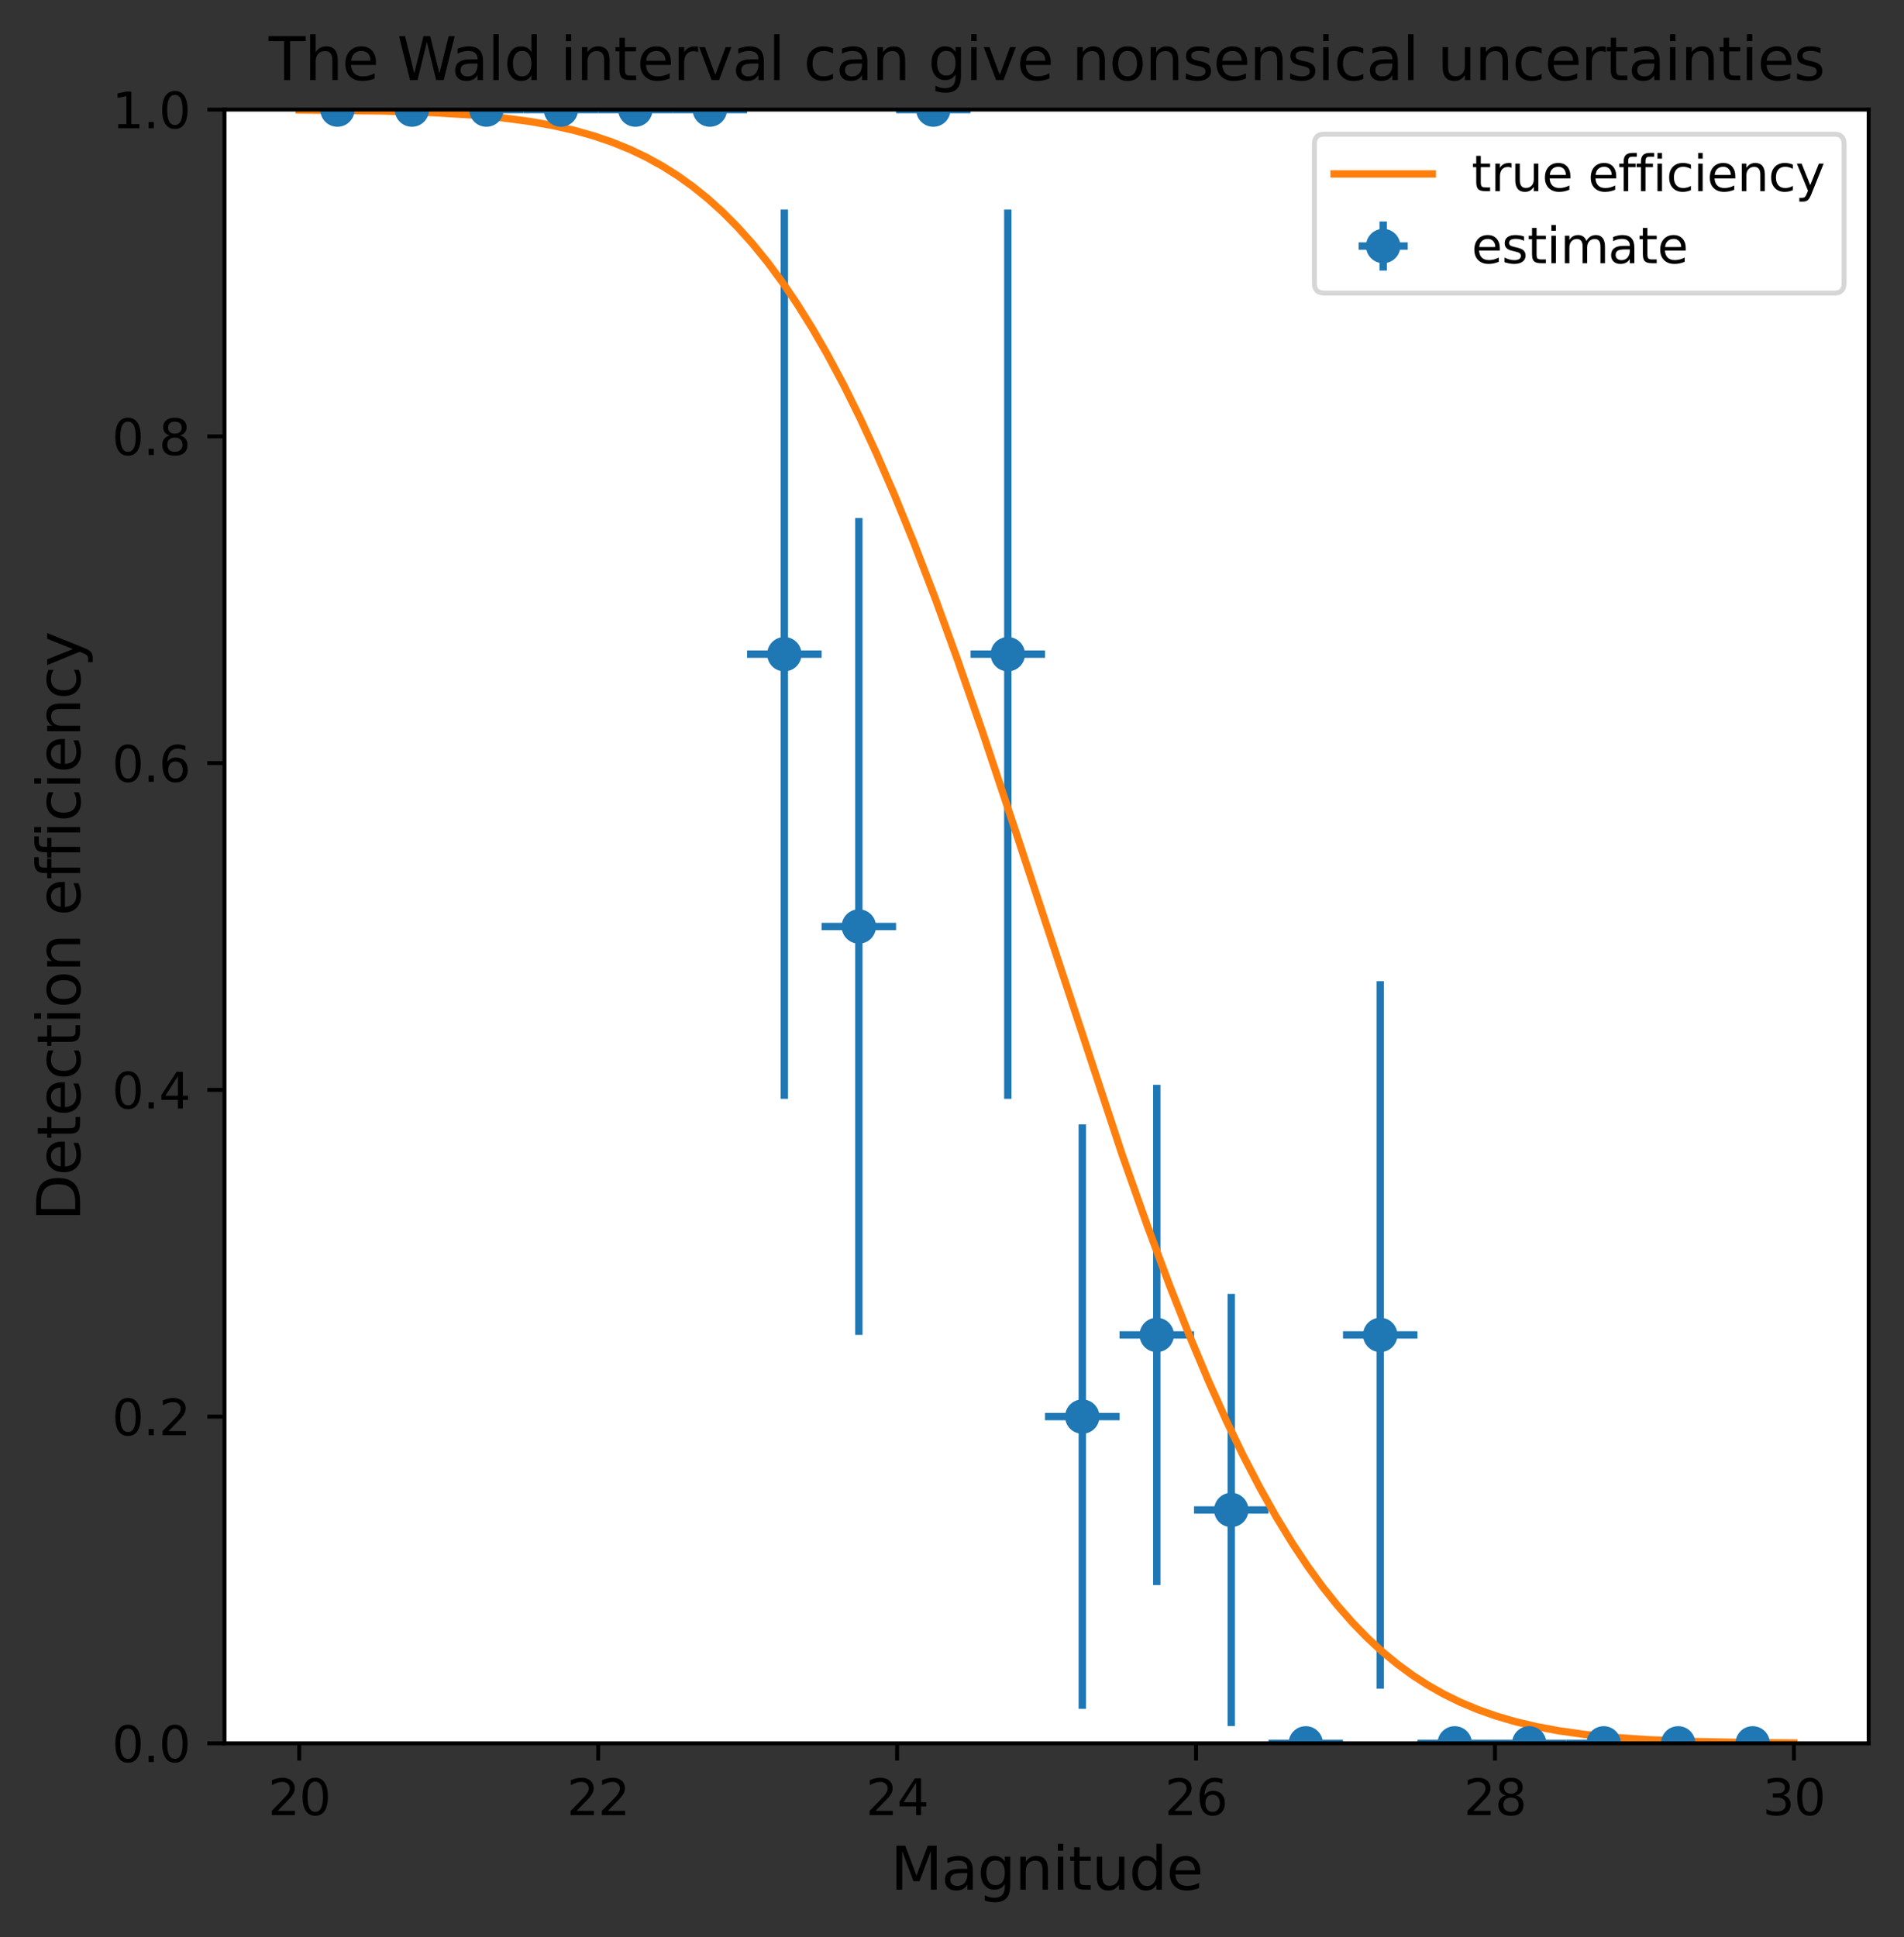 <?xml version="1.0" encoding="utf-8" standalone="no"?>
<!DOCTYPE svg PUBLIC "-//W3C//DTD SVG 1.1//EN"
  "http://www.w3.org/Graphics/SVG/1.1/DTD/svg11.dtd">
<svg xmlns:xlink="http://www.w3.org/1999/xlink" width="387.717pt" height="394.45pt" viewBox="0 0 387.717 394.45" xmlns="http://www.w3.org/2000/svg" version="1.1">
 <rect x="0" y="0" width="387.717" height="394.45" fill="#333333" stroke="none"/>
 <defs>
  <style type="text/css">*{stroke-linejoin: round; stroke-linecap: butt}</style>
 </defs>
 <g id="figure_1">
  <g id="patch_1">
   <path d="M 0 394.45 
L 387.717 394.45 
L 387.717 0 
L 0 0 
L 0 394.45 
z
" style="fill: none"/>
  </g>
  <g id="axes_1">
   <g id="patch_2">
    <path d="M 45.717 354.958 
L 380.517 354.958 
L 380.517 22.318 
L 45.717 22.318 
z
" style="fill: #ffffff"/>
   </g>
   <g id="matplotlib.axis_1">
    <g id="xtick_1">
     <g id="line2d_1">
      <defs>
       <path id="m34588bddc3" d="M 0 0 
L 0 3.5 
" style="stroke: #000000; stroke-width: 0.8"/>
      </defs>
      <g>
       <use xlink:href="#m34588bddc3" x="60.935" y="354.958" style="stroke: #000000; stroke-width: 0.8"/>
      </g>
     </g>
     <g id="text_1">
      <!-- 20 -->
      <g transform="translate(54.573 369.557) scale(0.1 -0.1)">
       <defs>
        <path id="DejaVuSans-32" d="M 1228 531 
L 3431 531 
L 3431 0 
L 469 0 
L 469 531 
Q 828 903 1448 1529 
Q 2069 2156 2228 2338 
Q 2531 2678 2651 2914 
Q 2772 3150 2772 3378 
Q 2772 3750 2511 3984 
Q 2250 4219 1831 4219 
Q 1534 4219 1204 4116 
Q 875 4013 500 3803 
L 500 4441 
Q 881 4594 1212 4672 
Q 1544 4750 1819 4750 
Q 2544 4750 2975 4387 
Q 3406 4025 3406 3419 
Q 3406 3131 3298 2873 
Q 3191 2616 2906 2266 
Q 2828 2175 2409 1742 
Q 1991 1309 1228 531 
z
" transform="scale(0.016)"/>
        <path id="DejaVuSans-30" d="M 2034 4250 
Q 1547 4250 1301 3770 
Q 1056 3291 1056 2328 
Q 1056 1369 1301 889 
Q 1547 409 2034 409 
Q 2525 409 2770 889 
Q 3016 1369 3016 2328 
Q 3016 3291 2770 3770 
Q 2525 4250 2034 4250 
z
M 2034 4750 
Q 2819 4750 3233 4129 
Q 3647 3509 3647 2328 
Q 3647 1150 3233 529 
Q 2819 -91 2034 -91 
Q 1250 -91 836 529 
Q 422 1150 422 2328 
Q 422 3509 836 4129 
Q 1250 4750 2034 4750 
z
" transform="scale(0.016)"/>
       </defs>
       <use xlink:href="#DejaVuSans-32"/>
       <use xlink:href="#DejaVuSans-30" x="63.623"/>
      </g>
     </g>
    </g>
    <g id="xtick_2">
     <g id="line2d_2">
      <g>
       <use xlink:href="#m34588bddc3" x="121.808" y="354.958" style="stroke: #000000; stroke-width: 0.8"/>
      </g>
     </g>
     <g id="text_2">
      <!-- 22 -->
      <g transform="translate(115.445 369.557) scale(0.1 -0.1)">
       <use xlink:href="#DejaVuSans-32"/>
       <use xlink:href="#DejaVuSans-32" x="63.623"/>
      </g>
     </g>
    </g>
    <g id="xtick_3">
     <g id="line2d_3">
      <g>
       <use xlink:href="#m34588bddc3" x="182.681" y="354.958" style="stroke: #000000; stroke-width: 0.8"/>
      </g>
     </g>
     <g id="text_3">
      <!-- 24 -->
      <g transform="translate(176.318 369.557) scale(0.1 -0.1)">
       <defs>
        <path id="DejaVuSans-34" d="M 2419 4116 
L 825 1625 
L 2419 1625 
L 2419 4116 
z
M 2253 4666 
L 3047 4666 
L 3047 1625 
L 3713 1625 
L 3713 1100 
L 3047 1100 
L 3047 0 
L 2419 0 
L 2419 1100 
L 313 1100 
L 313 1709 
L 2253 4666 
z
" transform="scale(0.016)"/>
       </defs>
       <use xlink:href="#DejaVuSans-32"/>
       <use xlink:href="#DejaVuSans-34" x="63.623"/>
      </g>
     </g>
    </g>
    <g id="xtick_4">
     <g id="line2d_4">
      <g>
       <use xlink:href="#m34588bddc3" x="243.553" y="354.958" style="stroke: #000000; stroke-width: 0.8"/>
      </g>
     </g>
     <g id="text_4">
      <!-- 26 -->
      <g transform="translate(237.191 369.557) scale(0.1 -0.1)">
       <defs>
        <path id="DejaVuSans-36" d="M 2113 2584 
Q 1688 2584 1439 2293 
Q 1191 2003 1191 1497 
Q 1191 994 1439 701 
Q 1688 409 2113 409 
Q 2538 409 2786 701 
Q 3034 994 3034 1497 
Q 3034 2003 2786 2293 
Q 2538 2584 2113 2584 
z
M 3366 4563 
L 3366 3988 
Q 3128 4100 2886 4159 
Q 2644 4219 2406 4219 
Q 1781 4219 1451 3797 
Q 1122 3375 1075 2522 
Q 1259 2794 1537 2939 
Q 1816 3084 2150 3084 
Q 2853 3084 3261 2657 
Q 3669 2231 3669 1497 
Q 3669 778 3244 343 
Q 2819 -91 2113 -91 
Q 1303 -91 875 529 
Q 447 1150 447 2328 
Q 447 3434 972 4092 
Q 1497 4750 2381 4750 
Q 2619 4750 2861 4703 
Q 3103 4656 3366 4563 
z
" transform="scale(0.016)"/>
       </defs>
       <use xlink:href="#DejaVuSans-32"/>
       <use xlink:href="#DejaVuSans-36" x="63.623"/>
      </g>
     </g>
    </g>
    <g id="xtick_5">
     <g id="line2d_5">
      <g>
       <use xlink:href="#m34588bddc3" x="304.426" y="354.958" style="stroke: #000000; stroke-width: 0.8"/>
      </g>
     </g>
     <g id="text_5">
      <!-- 28 -->
      <g transform="translate(298.063 369.557) scale(0.1 -0.1)">
       <defs>
        <path id="DejaVuSans-38" d="M 2034 2216 
Q 1584 2216 1326 1975 
Q 1069 1734 1069 1313 
Q 1069 891 1326 650 
Q 1584 409 2034 409 
Q 2484 409 2743 651 
Q 3003 894 3003 1313 
Q 3003 1734 2745 1975 
Q 2488 2216 2034 2216 
z
M 1403 2484 
Q 997 2584 770 2862 
Q 544 3141 544 3541 
Q 544 4100 942 4425 
Q 1341 4750 2034 4750 
Q 2731 4750 3128 4425 
Q 3525 4100 3525 3541 
Q 3525 3141 3298 2862 
Q 3072 2584 2669 2484 
Q 3125 2378 3379 2068 
Q 3634 1759 3634 1313 
Q 3634 634 3220 271 
Q 2806 -91 2034 -91 
Q 1263 -91 848 271 
Q 434 634 434 1313 
Q 434 1759 690 2068 
Q 947 2378 1403 2484 
z
M 1172 3481 
Q 1172 3119 1398 2916 
Q 1625 2713 2034 2713 
Q 2441 2713 2670 2916 
Q 2900 3119 2900 3481 
Q 2900 3844 2670 4047 
Q 2441 4250 2034 4250 
Q 1625 4250 1398 4047 
Q 1172 3844 1172 3481 
z
" transform="scale(0.016)"/>
       </defs>
       <use xlink:href="#DejaVuSans-32"/>
       <use xlink:href="#DejaVuSans-38" x="63.623"/>
      </g>
     </g>
    </g>
    <g id="xtick_6">
     <g id="line2d_6">
      <g>
       <use xlink:href="#m34588bddc3" x="365.299" y="354.958" style="stroke: #000000; stroke-width: 0.8"/>
      </g>
     </g>
     <g id="text_6">
      <!-- 30 -->
      <g transform="translate(358.936 369.557) scale(0.1 -0.1)">
       <defs>
        <path id="DejaVuSans-33" d="M 2597 2516 
Q 3050 2419 3304 2112 
Q 3559 1806 3559 1356 
Q 3559 666 3084 287 
Q 2609 -91 1734 -91 
Q 1441 -91 1130 -33 
Q 819 25 488 141 
L 488 750 
Q 750 597 1062 519 
Q 1375 441 1716 441 
Q 2309 441 2620 675 
Q 2931 909 2931 1356 
Q 2931 1769 2642 2001 
Q 2353 2234 1838 2234 
L 1294 2234 
L 1294 2753 
L 1863 2753 
Q 2328 2753 2575 2939 
Q 2822 3125 2822 3475 
Q 2822 3834 2567 4026 
Q 2313 4219 1838 4219 
Q 1578 4219 1281 4162 
Q 984 4106 628 3988 
L 628 4550 
Q 988 4650 1302 4700 
Q 1616 4750 1894 4750 
Q 2613 4750 3031 4423 
Q 3450 4097 3450 3541 
Q 3450 3153 3228 2886 
Q 3006 2619 2597 2516 
z
" transform="scale(0.016)"/>
       </defs>
       <use xlink:href="#DejaVuSans-33"/>
       <use xlink:href="#DejaVuSans-30" x="63.623"/>
      </g>
     </g>
    </g>
    <g id="text_7">
     <!-- Magnitude -->
     <g transform="translate(181.329 384.754) scale(0.12 -0.12)">
      <defs>
       <path id="DejaVuSans-4d" d="M 628 4666 
L 1569 4666 
L 2759 1491 
L 3956 4666 
L 4897 4666 
L 4897 0 
L 4281 0 
L 4281 4097 
L 3078 897 
L 2444 897 
L 1241 4097 
L 1241 0 
L 628 0 
L 628 4666 
z
" transform="scale(0.016)"/>
       <path id="DejaVuSans-61" d="M 2194 1759 
Q 1497 1759 1228 1600 
Q 959 1441 959 1056 
Q 959 750 1161 570 
Q 1363 391 1709 391 
Q 2188 391 2477 730 
Q 2766 1069 2766 1631 
L 2766 1759 
L 2194 1759 
z
M 3341 1997 
L 3341 0 
L 2766 0 
L 2766 531 
Q 2569 213 2275 61 
Q 1981 -91 1556 -91 
Q 1019 -91 701 211 
Q 384 513 384 1019 
Q 384 1609 779 1909 
Q 1175 2209 1959 2209 
L 2766 2209 
L 2766 2266 
Q 2766 2663 2505 2880 
Q 2244 3097 1772 3097 
Q 1472 3097 1187 3025 
Q 903 2953 641 2809 
L 641 3341 
Q 956 3463 1253 3523 
Q 1550 3584 1831 3584 
Q 2591 3584 2966 3190 
Q 3341 2797 3341 1997 
z
" transform="scale(0.016)"/>
       <path id="DejaVuSans-67" d="M 2906 1791 
Q 2906 2416 2648 2759 
Q 2391 3103 1925 3103 
Q 1463 3103 1205 2759 
Q 947 2416 947 1791 
Q 947 1169 1205 825 
Q 1463 481 1925 481 
Q 2391 481 2648 825 
Q 2906 1169 2906 1791 
z
M 3481 434 
Q 3481 -459 3084 -895 
Q 2688 -1331 1869 -1331 
Q 1566 -1331 1297 -1286 
Q 1028 -1241 775 -1147 
L 775 -588 
Q 1028 -725 1275 -790 
Q 1522 -856 1778 -856 
Q 2344 -856 2625 -561 
Q 2906 -266 2906 331 
L 2906 616 
Q 2728 306 2450 153 
Q 2172 0 1784 0 
Q 1141 0 747 490 
Q 353 981 353 1791 
Q 353 2603 747 3093 
Q 1141 3584 1784 3584 
Q 2172 3584 2450 3431 
Q 2728 3278 2906 2969 
L 2906 3500 
L 3481 3500 
L 3481 434 
z
" transform="scale(0.016)"/>
       <path id="DejaVuSans-6e" d="M 3513 2113 
L 3513 0 
L 2938 0 
L 2938 2094 
Q 2938 2591 2744 2837 
Q 2550 3084 2163 3084 
Q 1697 3084 1428 2787 
Q 1159 2491 1159 1978 
L 1159 0 
L 581 0 
L 581 3500 
L 1159 3500 
L 1159 2956 
Q 1366 3272 1645 3428 
Q 1925 3584 2291 3584 
Q 2894 3584 3203 3211 
Q 3513 2838 3513 2113 
z
" transform="scale(0.016)"/>
       <path id="DejaVuSans-69" d="M 603 3500 
L 1178 3500 
L 1178 0 
L 603 0 
L 603 3500 
z
M 603 4863 
L 1178 4863 
L 1178 4134 
L 603 4134 
L 603 4863 
z
" transform="scale(0.016)"/>
       <path id="DejaVuSans-74" d="M 1172 4494 
L 1172 3500 
L 2356 3500 
L 2356 3053 
L 1172 3053 
L 1172 1153 
Q 1172 725 1289 603 
Q 1406 481 1766 481 
L 2356 481 
L 2356 0 
L 1766 0 
Q 1100 0 847 248 
Q 594 497 594 1153 
L 594 3053 
L 172 3053 
L 172 3500 
L 594 3500 
L 594 4494 
L 1172 4494 
z
" transform="scale(0.016)"/>
       <path id="DejaVuSans-75" d="M 544 1381 
L 544 3500 
L 1119 3500 
L 1119 1403 
Q 1119 906 1312 657 
Q 1506 409 1894 409 
Q 2359 409 2629 706 
Q 2900 1003 2900 1516 
L 2900 3500 
L 3475 3500 
L 3475 0 
L 2900 0 
L 2900 538 
Q 2691 219 2414 64 
Q 2138 -91 1772 -91 
Q 1169 -91 856 284 
Q 544 659 544 1381 
z
M 1991 3584 
L 1991 3584 
z
" transform="scale(0.016)"/>
       <path id="DejaVuSans-64" d="M 2906 2969 
L 2906 4863 
L 3481 4863 
L 3481 0 
L 2906 0 
L 2906 525 
Q 2725 213 2448 61 
Q 2172 -91 1784 -91 
Q 1150 -91 751 415 
Q 353 922 353 1747 
Q 353 2572 751 3078 
Q 1150 3584 1784 3584 
Q 2172 3584 2448 3432 
Q 2725 3281 2906 2969 
z
M 947 1747 
Q 947 1113 1208 752 
Q 1469 391 1925 391 
Q 2381 391 2643 752 
Q 2906 1113 2906 1747 
Q 2906 2381 2643 2742 
Q 2381 3103 1925 3103 
Q 1469 3103 1208 2742 
Q 947 2381 947 1747 
z
" transform="scale(0.016)"/>
       <path id="DejaVuSans-65" d="M 3597 1894 
L 3597 1613 
L 953 1613 
Q 991 1019 1311 708 
Q 1631 397 2203 397 
Q 2534 397 2845 478 
Q 3156 559 3463 722 
L 3463 178 
Q 3153 47 2828 -22 
Q 2503 -91 2169 -91 
Q 1331 -91 842 396 
Q 353 884 353 1716 
Q 353 2575 817 3079 
Q 1281 3584 2069 3584 
Q 2775 3584 3186 3129 
Q 3597 2675 3597 1894 
z
M 3022 2063 
Q 3016 2534 2758 2815 
Q 2500 3097 2075 3097 
Q 1594 3097 1305 2825 
Q 1016 2553 972 2059 
L 3022 2063 
z
" transform="scale(0.016)"/>
      </defs>
      <use xlink:href="#DejaVuSans-4d"/>
      <use xlink:href="#DejaVuSans-61" x="86.279"/>
      <use xlink:href="#DejaVuSans-67" x="147.559"/>
      <use xlink:href="#DejaVuSans-6e" x="211.035"/>
      <use xlink:href="#DejaVuSans-69" x="274.414"/>
      <use xlink:href="#DejaVuSans-74" x="302.197"/>
      <use xlink:href="#DejaVuSans-75" x="341.406"/>
      <use xlink:href="#DejaVuSans-64" x="404.785"/>
      <use xlink:href="#DejaVuSans-65" x="468.262"/>
     </g>
    </g>
   </g>
   <g id="matplotlib.axis_2">
    <g id="ytick_1">
     <g id="line2d_7">
      <defs>
       <path id="m704349eab8" d="M 0 0 
L -3.5 0 
" style="stroke: #000000; stroke-width: 0.8"/>
      </defs>
      <g>
       <use xlink:href="#m704349eab8" x="45.717" y="354.958" style="stroke: #000000; stroke-width: 0.8"/>
      </g>
     </g>
     <g id="text_8">
      <!-- 0.0 -->
      <g transform="translate(22.814 358.757) scale(0.1 -0.1)">
       <defs>
        <path id="DejaVuSans-2e" d="M 684 794 
L 1344 794 
L 1344 0 
L 684 0 
L 684 794 
z
" transform="scale(0.016)"/>
       </defs>
       <use xlink:href="#DejaVuSans-30"/>
       <use xlink:href="#DejaVuSans-2e" x="63.623"/>
       <use xlink:href="#DejaVuSans-30" x="95.41"/>
      </g>
     </g>
    </g>
    <g id="ytick_2">
     <g id="line2d_8">
      <g>
       <use xlink:href="#m704349eab8" x="45.717" y="288.43" style="stroke: #000000; stroke-width: 0.8"/>
      </g>
     </g>
     <g id="text_9">
      <!-- 0.2 -->
      <g transform="translate(22.814 292.229) scale(0.1 -0.1)">
       <use xlink:href="#DejaVuSans-30"/>
       <use xlink:href="#DejaVuSans-2e" x="63.623"/>
       <use xlink:href="#DejaVuSans-32" x="95.41"/>
      </g>
     </g>
    </g>
    <g id="ytick_3">
     <g id="line2d_9">
      <g>
       <use xlink:href="#m704349eab8" x="45.717" y="221.902" style="stroke: #000000; stroke-width: 0.8"/>
      </g>
     </g>
     <g id="text_10">
      <!-- 0.4 -->
      <g transform="translate(22.814 225.701) scale(0.1 -0.1)">
       <use xlink:href="#DejaVuSans-30"/>
       <use xlink:href="#DejaVuSans-2e" x="63.623"/>
       <use xlink:href="#DejaVuSans-34" x="95.41"/>
      </g>
     </g>
    </g>
    <g id="ytick_4">
     <g id="line2d_10">
      <g>
       <use xlink:href="#m704349eab8" x="45.717" y="155.374" style="stroke: #000000; stroke-width: 0.8"/>
      </g>
     </g>
     <g id="text_11">
      <!-- 0.6 -->
      <g transform="translate(22.814 159.173) scale(0.1 -0.1)">
       <use xlink:href="#DejaVuSans-30"/>
       <use xlink:href="#DejaVuSans-2e" x="63.623"/>
       <use xlink:href="#DejaVuSans-36" x="95.41"/>
      </g>
     </g>
    </g>
    <g id="ytick_5">
     <g id="line2d_11">
      <g>
       <use xlink:href="#m704349eab8" x="45.717" y="88.846" style="stroke: #000000; stroke-width: 0.8"/>
      </g>
     </g>
     <g id="text_12">
      <!-- 0.8 -->
      <g transform="translate(22.814 92.645) scale(0.1 -0.1)">
       <use xlink:href="#DejaVuSans-30"/>
       <use xlink:href="#DejaVuSans-2e" x="63.623"/>
       <use xlink:href="#DejaVuSans-38" x="95.41"/>
      </g>
     </g>
    </g>
    <g id="ytick_6">
     <g id="line2d_12">
      <g>
       <use xlink:href="#m704349eab8" x="45.717" y="22.318" style="stroke: #000000; stroke-width: 0.8"/>
      </g>
     </g>
     <g id="text_13">
      <!-- 1.0 -->
      <g transform="translate(22.814 26.117) scale(0.1 -0.1)">
       <defs>
        <path id="DejaVuSans-31" d="M 794 531 
L 1825 531 
L 1825 4091 
L 703 3866 
L 703 4441 
L 1819 4666 
L 2450 4666 
L 2450 531 
L 3481 531 
L 3481 0 
L 794 0 
L 794 531 
z
" transform="scale(0.016)"/>
       </defs>
       <use xlink:href="#DejaVuSans-31"/>
       <use xlink:href="#DejaVuSans-2e" x="63.623"/>
       <use xlink:href="#DejaVuSans-30" x="95.41"/>
      </g>
     </g>
    </g>
    <g id="text_14">
     <!-- Detection efficiency -->
     <g transform="translate(16.318 248.587) rotate(-90) scale(0.12 -0.12)">
      <defs>
       <path id="DejaVuSans-44" d="M 1259 4147 
L 1259 519 
L 2022 519 
Q 2988 519 3436 956 
Q 3884 1394 3884 2338 
Q 3884 3275 3436 3711 
Q 2988 4147 2022 4147 
L 1259 4147 
z
M 628 4666 
L 1925 4666 
Q 3281 4666 3915 4102 
Q 4550 3538 4550 2338 
Q 4550 1131 3912 565 
Q 3275 0 1925 0 
L 628 0 
L 628 4666 
z
" transform="scale(0.016)"/>
       <path id="DejaVuSans-63" d="M 3122 3366 
L 3122 2828 
Q 2878 2963 2633 3030 
Q 2388 3097 2138 3097 
Q 1578 3097 1268 2742 
Q 959 2388 959 1747 
Q 959 1106 1268 751 
Q 1578 397 2138 397 
Q 2388 397 2633 464 
Q 2878 531 3122 666 
L 3122 134 
Q 2881 22 2623 -34 
Q 2366 -91 2075 -91 
Q 1284 -91 818 406 
Q 353 903 353 1747 
Q 353 2603 823 3093 
Q 1294 3584 2113 3584 
Q 2378 3584 2631 3529 
Q 2884 3475 3122 3366 
z
" transform="scale(0.016)"/>
       <path id="DejaVuSans-6f" d="M 1959 3097 
Q 1497 3097 1228 2736 
Q 959 2375 959 1747 
Q 959 1119 1226 758 
Q 1494 397 1959 397 
Q 2419 397 2687 759 
Q 2956 1122 2956 1747 
Q 2956 2369 2687 2733 
Q 2419 3097 1959 3097 
z
M 1959 3584 
Q 2709 3584 3137 3096 
Q 3566 2609 3566 1747 
Q 3566 888 3137 398 
Q 2709 -91 1959 -91 
Q 1206 -91 779 398 
Q 353 888 353 1747 
Q 353 2609 779 3096 
Q 1206 3584 1959 3584 
z
" transform="scale(0.016)"/>
       <path id="DejaVuSans-20" transform="scale(0.016)"/>
       <path id="DejaVuSans-66" d="M 2375 4863 
L 2375 4384 
L 1825 4384 
Q 1516 4384 1395 4259 
Q 1275 4134 1275 3809 
L 1275 3500 
L 2222 3500 
L 2222 3053 
L 1275 3053 
L 1275 0 
L 697 0 
L 697 3053 
L 147 3053 
L 147 3500 
L 697 3500 
L 697 3744 
Q 697 4328 969 4595 
Q 1241 4863 1831 4863 
L 2375 4863 
z
" transform="scale(0.016)"/>
       <path id="DejaVuSans-79" d="M 2059 -325 
Q 1816 -950 1584 -1140 
Q 1353 -1331 966 -1331 
L 506 -1331 
L 506 -850 
L 844 -850 
Q 1081 -850 1212 -737 
Q 1344 -625 1503 -206 
L 1606 56 
L 191 3500 
L 800 3500 
L 1894 763 
L 2988 3500 
L 3597 3500 
L 2059 -325 
z
" transform="scale(0.016)"/>
      </defs>
      <use xlink:href="#DejaVuSans-44"/>
      <use xlink:href="#DejaVuSans-65" x="77.002"/>
      <use xlink:href="#DejaVuSans-74" x="138.525"/>
      <use xlink:href="#DejaVuSans-65" x="177.734"/>
      <use xlink:href="#DejaVuSans-63" x="239.258"/>
      <use xlink:href="#DejaVuSans-74" x="294.238"/>
      <use xlink:href="#DejaVuSans-69" x="333.447"/>
      <use xlink:href="#DejaVuSans-6f" x="361.23"/>
      <use xlink:href="#DejaVuSans-6e" x="422.412"/>
      <use xlink:href="#DejaVuSans-20" x="485.791"/>
      <use xlink:href="#DejaVuSans-65" x="517.578"/>
      <use xlink:href="#DejaVuSans-66" x="579.102"/>
      <use xlink:href="#DejaVuSans-66" x="614.307"/>
      <use xlink:href="#DejaVuSans-69" x="649.512"/>
      <use xlink:href="#DejaVuSans-63" x="677.295"/>
      <use xlink:href="#DejaVuSans-69" x="732.275"/>
      <use xlink:href="#DejaVuSans-65" x="760.059"/>
      <use xlink:href="#DejaVuSans-6e" x="821.582"/>
      <use xlink:href="#DejaVuSans-63" x="884.961"/>
      <use xlink:href="#DejaVuSans-79" x="939.941"/>
     </g>
    </g>
   </g>
   <g id="LineCollection_1">
    <path d="M 61.127 22.318 
L 76.295 22.318 
" clip-path="url(#p35d23b0ac8)" style="fill: none; stroke: #1f77b4; stroke-width: 1.5"/>
    <path d="M 76.295 22.318 
L 91.463 22.318 
" clip-path="url(#p35d23b0ac8)" style="fill: none; stroke: #1f77b4; stroke-width: 1.5"/>
    <path d="M 91.463 22.318 
L 106.631 22.318 
" clip-path="url(#p35d23b0ac8)" style="fill: none; stroke: #1f77b4; stroke-width: 1.5"/>
    <path d="M 106.631 22.318 
L 121.798 22.318 
" clip-path="url(#p35d23b0ac8)" style="fill: none; stroke: #1f77b4; stroke-width: 1.5"/>
    <path d="M 121.798 22.318 
L 136.966 22.318 
" clip-path="url(#p35d23b0ac8)" style="fill: none; stroke: #1f77b4; stroke-width: 1.5"/>
    <path d="M 136.966 22.318 
L 152.134 22.318 
" clip-path="url(#p35d23b0ac8)" style="fill: none; stroke: #1f77b4; stroke-width: 1.5"/>
    <path d="M 152.134 133.198 
L 167.302 133.198 
" clip-path="url(#p35d23b0ac8)" style="fill: none; stroke: #1f77b4; stroke-width: 1.5"/>
    <path d="M 167.302 188.638 
L 182.47 188.638 
" clip-path="url(#p35d23b0ac8)" style="fill: none; stroke: #1f77b4; stroke-width: 1.5"/>
    <path d="M 182.47 22.318 
L 197.637 22.318 
" clip-path="url(#p35d23b0ac8)" style="fill: none; stroke: #1f77b4; stroke-width: 1.5"/>
    <path d="M 197.637 133.198 
L 212.805 133.198 
" clip-path="url(#p35d23b0ac8)" style="fill: none; stroke: #1f77b4; stroke-width: 1.5"/>
    <path d="M 212.805 288.43 
L 227.973 288.43 
" clip-path="url(#p35d23b0ac8)" style="fill: none; stroke: #1f77b4; stroke-width: 1.5"/>
    <path d="M 227.973 271.798 
L 243.141 271.798 
" clip-path="url(#p35d23b0ac8)" style="fill: none; stroke: #1f77b4; stroke-width: 1.5"/>
    <path d="M 243.141 307.438 
L 258.309 307.438 
" clip-path="url(#p35d23b0ac8)" style="fill: none; stroke: #1f77b4; stroke-width: 1.5"/>
    <path d="M 258.309 354.958 
L 273.477 354.958 
" clip-path="url(#p35d23b0ac8)" style="fill: none; stroke: #1f77b4; stroke-width: 1.5"/>
    <path d="M 273.477 271.798 
L 288.644 271.798 
" clip-path="url(#p35d23b0ac8)" style="fill: none; stroke: #1f77b4; stroke-width: 1.5"/>
    <path d="M 288.644 354.958 
L 303.812 354.958 
" clip-path="url(#p35d23b0ac8)" style="fill: none; stroke: #1f77b4; stroke-width: 1.5"/>
    <path d="M 303.812 354.958 
L 318.98 354.958 
" clip-path="url(#p35d23b0ac8)" style="fill: none; stroke: #1f77b4; stroke-width: 1.5"/>
    <path d="M 318.98 354.958 
L 334.148 354.958 
" clip-path="url(#p35d23b0ac8)" style="fill: none; stroke: #1f77b4; stroke-width: 1.5"/>
    <path d="M 334.148 354.958 
L 349.316 354.958 
" clip-path="url(#p35d23b0ac8)" style="fill: none; stroke: #1f77b4; stroke-width: 1.5"/>
    <path d="M 349.316 354.958 
L 364.484 354.958 
" clip-path="url(#p35d23b0ac8)" style="fill: none; stroke: #1f77b4; stroke-width: 1.5"/>
   </g>
   <g id="LineCollection_2">
    <path d="M 68.711 22.318 
L 68.711 22.318 
" clip-path="url(#p35d23b0ac8)" style="fill: none; stroke: #1f77b4; stroke-width: 1.5"/>
    <path d="M 83.879 22.318 
L 83.879 22.318 
" clip-path="url(#p35d23b0ac8)" style="fill: none; stroke: #1f77b4; stroke-width: 1.5"/>
    <path d="M 99.047 22.318 
L 99.047 22.318 
" clip-path="url(#p35d23b0ac8)" style="fill: none; stroke: #1f77b4; stroke-width: 1.5"/>
    <path d="M 114.214 22.318 
L 114.214 22.318 
" clip-path="url(#p35d23b0ac8)" style="fill: none; stroke: #1f77b4; stroke-width: 1.5"/>
    <path d="M 129.382 22.318 
L 129.382 22.318 
" clip-path="url(#p35d23b0ac8)" style="fill: none; stroke: #1f77b4; stroke-width: 1.5"/>
    <path d="M 144.55 22.318 
L 144.55 22.318 
" clip-path="url(#p35d23b0ac8)" style="fill: none; stroke: #1f77b4; stroke-width: 1.5"/>
    <path d="M 159.718 223.731 
L 159.718 42.665 
" clip-path="url(#p35d23b0ac8)" style="fill: none; stroke: #1f77b4; stroke-width: 1.5"/>
    <path d="M 174.886 271.798 
L 174.886 105.478 
" clip-path="url(#p35d23b0ac8)" style="fill: none; stroke: #1f77b4; stroke-width: 1.5"/>
    <path d="M 190.054 22.318 
L 190.054 22.318 
" clip-path="url(#p35d23b0ac8)" style="fill: none; stroke: #1f77b4; stroke-width: 1.5"/>
    <path d="M 205.221 223.731 
L 205.221 42.665 
" clip-path="url(#p35d23b0ac8)" style="fill: none; stroke: #1f77b4; stroke-width: 1.5"/>
    <path d="M 220.389 347.935 
L 220.389 228.926 
" clip-path="url(#p35d23b0ac8)" style="fill: none; stroke: #1f77b4; stroke-width: 1.5"/>
    <path d="M 235.557 322.723 
L 235.557 220.873 
" clip-path="url(#p35d23b0ac8)" style="fill: none; stroke: #1f77b4; stroke-width: 1.5"/>
    <path d="M 250.725 351.433 
L 250.725 263.443 
" clip-path="url(#p35d23b0ac8)" style="fill: none; stroke: #1f77b4; stroke-width: 1.5"/>
    <path d="M 265.893 354.958 
L 265.893 354.958 
" clip-path="url(#p35d23b0ac8)" style="fill: none; stroke: #1f77b4; stroke-width: 1.5"/>
    <path d="M 281.061 343.817 
L 281.061 199.779 
" clip-path="url(#p35d23b0ac8)" style="fill: none; stroke: #1f77b4; stroke-width: 1.5"/>
    <path d="M 296.228 354.958 
L 296.228 354.958 
" clip-path="url(#p35d23b0ac8)" style="fill: none; stroke: #1f77b4; stroke-width: 1.5"/>
    <path d="M 311.396 354.958 
L 311.396 354.958 
" clip-path="url(#p35d23b0ac8)" style="fill: none; stroke: #1f77b4; stroke-width: 1.5"/>
    <path d="M 326.564 354.958 
L 326.564 354.958 
" clip-path="url(#p35d23b0ac8)" style="fill: none; stroke: #1f77b4; stroke-width: 1.5"/>
    <path d="M 341.732 354.958 
L 341.732 354.958 
" clip-path="url(#p35d23b0ac8)" style="fill: none; stroke: #1f77b4; stroke-width: 1.5"/>
    <path d="M 356.9 354.958 
L 356.9 354.958 
" clip-path="url(#p35d23b0ac8)" style="fill: none; stroke: #1f77b4; stroke-width: 1.5"/>
   </g>
   <g id="line2d_13">
    <path d="M 60.935 22.386 
L 77.692 22.593 
L 88.051 22.928 
L 95.972 23.399 
L 102.37 23.995 
L 107.854 24.724 
L 112.729 25.593 
L 116.994 26.566 
L 120.955 27.684 
L 124.611 28.932 
L 128.267 30.417 
L 131.618 32.015 
L 134.969 33.867 
L 138.016 35.794 
L 141.063 37.975 
L 144.11 40.429 
L 147.156 43.178 
L 150.203 46.242 
L 153.25 49.639 
L 156.296 53.388 
L 159.343 57.504 
L 162.39 62.001 
L 165.436 66.888 
L 168.483 72.174 
L 171.834 78.453 
L 175.186 85.219 
L 178.537 92.465 
L 182.193 100.903 
L 186.154 110.641 
L 190.419 121.773 
L 194.989 134.359 
L 200.168 149.312 
L 206.567 168.521 
L 228.503 235.082 
L 233.682 249.709 
L 238.252 261.943 
L 242.213 271.954 
L 246.173 281.362 
L 249.829 289.477 
L 253.181 296.419 
L 256.532 302.875 
L 259.883 308.844 
L 263.235 314.329 
L 266.281 318.903 
L 269.328 323.094 
L 272.375 326.916 
L 275.422 330.382 
L 278.468 333.511 
L 281.515 336.322 
L 284.562 338.833 
L 287.608 341.067 
L 290.655 343.043 
L 294.006 344.944 
L 297.358 346.586 
L 301.014 348.115 
L 304.67 349.399 
L 308.63 350.553 
L 312.896 351.558 
L 317.466 352.407 
L 322.645 353.139 
L 328.434 353.73 
L 335.441 354.212 
L 343.972 354.565 
L 355.549 354.802 
L 365.299 354.89 
L 365.299 354.89 
" clip-path="url(#p35d23b0ac8)" style="fill: none; stroke: #ff7f0e; stroke-width: 1.5; stroke-linecap: square"/>
   </g>
   <g id="line2d_14">
    <defs>
     <path id="m910afdd2d4" d="M 0 3 
C 0.796 3 1.559 2.684 2.121 2.121 
C 2.684 1.559 3 0.796 3 0 
C 3 -0.796 2.684 -1.559 2.121 -2.121 
C 1.559 -2.684 0.796 -3 0 -3 
C -0.796 -3 -1.559 -2.684 -2.121 -2.121 
C -2.684 -1.559 -3 -0.796 -3 0 
C -3 0.796 -2.684 1.559 -2.121 2.121 
C -1.559 2.684 -0.796 3 0 3 
z
" style="stroke: #1f77b4"/>
    </defs>
    <g clip-path="url(#p35d23b0ac8)">
     <use xlink:href="#m910afdd2d4" x="68.711" y="22.318" style="fill: #1f77b4; stroke: #1f77b4"/>
     <use xlink:href="#m910afdd2d4" x="83.879" y="22.318" style="fill: #1f77b4; stroke: #1f77b4"/>
     <use xlink:href="#m910afdd2d4" x="99.047" y="22.318" style="fill: #1f77b4; stroke: #1f77b4"/>
     <use xlink:href="#m910afdd2d4" x="114.214" y="22.318" style="fill: #1f77b4; stroke: #1f77b4"/>
     <use xlink:href="#m910afdd2d4" x="129.382" y="22.318" style="fill: #1f77b4; stroke: #1f77b4"/>
     <use xlink:href="#m910afdd2d4" x="144.55" y="22.318" style="fill: #1f77b4; stroke: #1f77b4"/>
     <use xlink:href="#m910afdd2d4" x="159.718" y="133.198" style="fill: #1f77b4; stroke: #1f77b4"/>
     <use xlink:href="#m910afdd2d4" x="174.886" y="188.638" style="fill: #1f77b4; stroke: #1f77b4"/>
     <use xlink:href="#m910afdd2d4" x="190.054" y="22.318" style="fill: #1f77b4; stroke: #1f77b4"/>
     <use xlink:href="#m910afdd2d4" x="205.221" y="133.198" style="fill: #1f77b4; stroke: #1f77b4"/>
     <use xlink:href="#m910afdd2d4" x="220.389" y="288.43" style="fill: #1f77b4; stroke: #1f77b4"/>
     <use xlink:href="#m910afdd2d4" x="235.557" y="271.798" style="fill: #1f77b4; stroke: #1f77b4"/>
     <use xlink:href="#m910afdd2d4" x="250.725" y="307.438" style="fill: #1f77b4; stroke: #1f77b4"/>
     <use xlink:href="#m910afdd2d4" x="265.893" y="354.958" style="fill: #1f77b4; stroke: #1f77b4"/>
     <use xlink:href="#m910afdd2d4" x="281.061" y="271.798" style="fill: #1f77b4; stroke: #1f77b4"/>
     <use xlink:href="#m910afdd2d4" x="296.228" y="354.958" style="fill: #1f77b4; stroke: #1f77b4"/>
     <use xlink:href="#m910afdd2d4" x="311.396" y="354.958" style="fill: #1f77b4; stroke: #1f77b4"/>
     <use xlink:href="#m910afdd2d4" x="326.564" y="354.958" style="fill: #1f77b4; stroke: #1f77b4"/>
     <use xlink:href="#m910afdd2d4" x="341.732" y="354.958" style="fill: #1f77b4; stroke: #1f77b4"/>
     <use xlink:href="#m910afdd2d4" x="356.9" y="354.958" style="fill: #1f77b4; stroke: #1f77b4"/>
    </g>
   </g>
   <g id="patch_3">
    <path d="M 45.717 354.958 
L 45.717 22.318 
" style="fill: none; stroke: #000000; stroke-width: 0.8; stroke-linejoin: miter; stroke-linecap: square"/>
   </g>
   <g id="patch_4">
    <path d="M 380.517 354.958 
L 380.517 22.318 
" style="fill: none; stroke: #000000; stroke-width: 0.8; stroke-linejoin: miter; stroke-linecap: square"/>
   </g>
   <g id="patch_5">
    <path d="M 45.717 354.958 
L 380.517 354.958 
" style="fill: none; stroke: #000000; stroke-width: 0.8; stroke-linejoin: miter; stroke-linecap: square"/>
   </g>
   <g id="patch_6">
    <path d="M 45.717 22.318 
L 380.517 22.318 
" style="fill: none; stroke: #000000; stroke-width: 0.8; stroke-linejoin: miter; stroke-linecap: square"/>
   </g>
   <g id="text_15">
    <!-- The Wald interval can give nonsensical uncertainties -->
    <g transform="translate(54.712 16.318) scale(0.12 -0.12)">
     <defs>
      <path id="DejaVuSans-54" d="M -19 4666 
L 3928 4666 
L 3928 4134 
L 2272 4134 
L 2272 0 
L 1638 0 
L 1638 4134 
L -19 4134 
L -19 4666 
z
" transform="scale(0.016)"/>
      <path id="DejaVuSans-68" d="M 3513 2113 
L 3513 0 
L 2938 0 
L 2938 2094 
Q 2938 2591 2744 2837 
Q 2550 3084 2163 3084 
Q 1697 3084 1428 2787 
Q 1159 2491 1159 1978 
L 1159 0 
L 581 0 
L 581 4863 
L 1159 4863 
L 1159 2956 
Q 1366 3272 1645 3428 
Q 1925 3584 2291 3584 
Q 2894 3584 3203 3211 
Q 3513 2838 3513 2113 
z
" transform="scale(0.016)"/>
      <path id="DejaVuSans-57" d="M 213 4666 
L 850 4666 
L 1831 722 
L 2809 4666 
L 3519 4666 
L 4500 722 
L 5478 4666 
L 6119 4666 
L 4947 0 
L 4153 0 
L 3169 4050 
L 2175 0 
L 1381 0 
L 213 4666 
z
" transform="scale(0.016)"/>
      <path id="DejaVuSans-6c" d="M 603 4863 
L 1178 4863 
L 1178 0 
L 603 0 
L 603 4863 
z
" transform="scale(0.016)"/>
      <path id="DejaVuSans-72" d="M 2631 2963 
Q 2534 3019 2420 3045 
Q 2306 3072 2169 3072 
Q 1681 3072 1420 2755 
Q 1159 2438 1159 1844 
L 1159 0 
L 581 0 
L 581 3500 
L 1159 3500 
L 1159 2956 
Q 1341 3275 1631 3429 
Q 1922 3584 2338 3584 
Q 2397 3584 2469 3576 
Q 2541 3569 2628 3553 
L 2631 2963 
z
" transform="scale(0.016)"/>
      <path id="DejaVuSans-76" d="M 191 3500 
L 800 3500 
L 1894 563 
L 2988 3500 
L 3597 3500 
L 2284 0 
L 1503 0 
L 191 3500 
z
" transform="scale(0.016)"/>
      <path id="DejaVuSans-73" d="M 2834 3397 
L 2834 2853 
Q 2591 2978 2328 3040 
Q 2066 3103 1784 3103 
Q 1356 3103 1142 2972 
Q 928 2841 928 2578 
Q 928 2378 1081 2264 
Q 1234 2150 1697 2047 
L 1894 2003 
Q 2506 1872 2764 1633 
Q 3022 1394 3022 966 
Q 3022 478 2636 193 
Q 2250 -91 1575 -91 
Q 1294 -91 989 -36 
Q 684 19 347 128 
L 347 722 
Q 666 556 975 473 
Q 1284 391 1588 391 
Q 1994 391 2212 530 
Q 2431 669 2431 922 
Q 2431 1156 2273 1281 
Q 2116 1406 1581 1522 
L 1381 1569 
Q 847 1681 609 1914 
Q 372 2147 372 2553 
Q 372 3047 722 3315 
Q 1072 3584 1716 3584 
Q 2034 3584 2315 3537 
Q 2597 3491 2834 3397 
z
" transform="scale(0.016)"/>
     </defs>
     <use xlink:href="#DejaVuSans-54"/>
     <use xlink:href="#DejaVuSans-68" x="61.084"/>
     <use xlink:href="#DejaVuSans-65" x="124.463"/>
     <use xlink:href="#DejaVuSans-20" x="185.986"/>
     <use xlink:href="#DejaVuSans-57" x="217.773"/>
     <use xlink:href="#DejaVuSans-61" x="310.275"/>
     <use xlink:href="#DejaVuSans-6c" x="371.555"/>
     <use xlink:href="#DejaVuSans-64" x="399.338"/>
     <use xlink:href="#DejaVuSans-20" x="462.814"/>
     <use xlink:href="#DejaVuSans-69" x="494.602"/>
     <use xlink:href="#DejaVuSans-6e" x="522.385"/>
     <use xlink:href="#DejaVuSans-74" x="585.764"/>
     <use xlink:href="#DejaVuSans-65" x="624.973"/>
     <use xlink:href="#DejaVuSans-72" x="686.496"/>
     <use xlink:href="#DejaVuSans-76" x="727.609"/>
     <use xlink:href="#DejaVuSans-61" x="786.789"/>
     <use xlink:href="#DejaVuSans-6c" x="848.068"/>
     <use xlink:href="#DejaVuSans-20" x="875.852"/>
     <use xlink:href="#DejaVuSans-63" x="907.639"/>
     <use xlink:href="#DejaVuSans-61" x="962.619"/>
     <use xlink:href="#DejaVuSans-6e" x="1023.898"/>
     <use xlink:href="#DejaVuSans-20" x="1087.277"/>
     <use xlink:href="#DejaVuSans-67" x="1119.064"/>
     <use xlink:href="#DejaVuSans-69" x="1182.541"/>
     <use xlink:href="#DejaVuSans-76" x="1210.324"/>
     <use xlink:href="#DejaVuSans-65" x="1269.504"/>
     <use xlink:href="#DejaVuSans-20" x="1331.027"/>
     <use xlink:href="#DejaVuSans-6e" x="1362.814"/>
     <use xlink:href="#DejaVuSans-6f" x="1426.193"/>
     <use xlink:href="#DejaVuSans-6e" x="1487.375"/>
     <use xlink:href="#DejaVuSans-73" x="1550.754"/>
     <use xlink:href="#DejaVuSans-65" x="1602.854"/>
     <use xlink:href="#DejaVuSans-6e" x="1664.377"/>
     <use xlink:href="#DejaVuSans-73" x="1727.756"/>
     <use xlink:href="#DejaVuSans-69" x="1779.855"/>
     <use xlink:href="#DejaVuSans-63" x="1807.639"/>
     <use xlink:href="#DejaVuSans-61" x="1862.619"/>
     <use xlink:href="#DejaVuSans-6c" x="1923.898"/>
     <use xlink:href="#DejaVuSans-20" x="1951.682"/>
     <use xlink:href="#DejaVuSans-75" x="1983.469"/>
     <use xlink:href="#DejaVuSans-6e" x="2046.848"/>
     <use xlink:href="#DejaVuSans-63" x="2110.227"/>
     <use xlink:href="#DejaVuSans-65" x="2165.207"/>
     <use xlink:href="#DejaVuSans-72" x="2226.73"/>
     <use xlink:href="#DejaVuSans-74" x="2267.844"/>
     <use xlink:href="#DejaVuSans-61" x="2307.053"/>
     <use xlink:href="#DejaVuSans-69" x="2368.332"/>
     <use xlink:href="#DejaVuSans-6e" x="2396.115"/>
     <use xlink:href="#DejaVuSans-74" x="2459.494"/>
     <use xlink:href="#DejaVuSans-69" x="2498.703"/>
     <use xlink:href="#DejaVuSans-65" x="2526.486"/>
     <use xlink:href="#DejaVuSans-73" x="2588.01"/>
    </g>
   </g>
   <g id="legend_1">
    <g id="patch_7">
     <path d="M 269.661 59.674 
L 373.517 59.674 
Q 375.517 59.674 375.517 57.674 
L 375.517 29.318 
Q 375.517 27.318 373.517 27.318 
L 269.661 27.318 
Q 267.661 27.318 267.661 29.318 
L 267.661 57.674 
Q 267.661 59.674 269.661 59.674 
z
" style="fill: #ffffff; opacity: 0.8; stroke: #cccccc; stroke-linejoin: miter"/>
    </g>
    <g id="line2d_15">
     <path d="M 271.661 35.417 
L 281.661 35.417 
L 291.661 35.417 
" style="fill: none; stroke: #ff7f0e; stroke-width: 1.5; stroke-linecap: square"/>
    </g>
    <g id="text_16">
     <!-- true efficiency -->
     <g transform="translate(299.661 38.917) scale(0.1 -0.1)">
      <use xlink:href="#DejaVuSans-74"/>
      <use xlink:href="#DejaVuSans-72" x="39.209"/>
      <use xlink:href="#DejaVuSans-75" x="80.322"/>
      <use xlink:href="#DejaVuSans-65" x="143.701"/>
      <use xlink:href="#DejaVuSans-20" x="205.225"/>
      <use xlink:href="#DejaVuSans-65" x="237.012"/>
      <use xlink:href="#DejaVuSans-66" x="298.535"/>
      <use xlink:href="#DejaVuSans-66" x="333.74"/>
      <use xlink:href="#DejaVuSans-69" x="368.945"/>
      <use xlink:href="#DejaVuSans-63" x="396.729"/>
      <use xlink:href="#DejaVuSans-69" x="451.709"/>
      <use xlink:href="#DejaVuSans-65" x="479.492"/>
      <use xlink:href="#DejaVuSans-6e" x="541.016"/>
      <use xlink:href="#DejaVuSans-63" x="604.395"/>
      <use xlink:href="#DejaVuSans-79" x="659.375"/>
     </g>
    </g>
    <g id="LineCollection_3">
     <path d="M 276.661 50.095 
L 286.661 50.095 
" style="fill: none; stroke: #1f77b4; stroke-width: 1.5"/>
    </g>
    <g id="LineCollection_4">
     <path d="M 281.661 55.095 
L 281.661 45.095 
" style="fill: none; stroke: #1f77b4; stroke-width: 1.5"/>
    </g>
    <g id="line2d_16"/>
    <g id="line2d_17">
     <g>
      <use xlink:href="#m910afdd2d4" x="281.661" y="50.095" style="fill: #1f77b4; stroke: #1f77b4"/>
     </g>
    </g>
    <g id="text_17">
     <!-- estimate -->
     <g transform="translate(299.661 53.595) scale(0.1 -0.1)">
      <defs>
       <path id="DejaVuSans-6d" d="M 3328 2828 
Q 3544 3216 3844 3400 
Q 4144 3584 4550 3584 
Q 5097 3584 5394 3201 
Q 5691 2819 5691 2113 
L 5691 0 
L 5113 0 
L 5113 2094 
Q 5113 2597 4934 2840 
Q 4756 3084 4391 3084 
Q 3944 3084 3684 2787 
Q 3425 2491 3425 1978 
L 3425 0 
L 2847 0 
L 2847 2094 
Q 2847 2600 2669 2842 
Q 2491 3084 2119 3084 
Q 1678 3084 1418 2786 
Q 1159 2488 1159 1978 
L 1159 0 
L 581 0 
L 581 3500 
L 1159 3500 
L 1159 2956 
Q 1356 3278 1631 3431 
Q 1906 3584 2284 3584 
Q 2666 3584 2933 3390 
Q 3200 3197 3328 2828 
z
" transform="scale(0.016)"/>
      </defs>
      <use xlink:href="#DejaVuSans-65"/>
      <use xlink:href="#DejaVuSans-73" x="61.523"/>
      <use xlink:href="#DejaVuSans-74" x="113.623"/>
      <use xlink:href="#DejaVuSans-69" x="152.832"/>
      <use xlink:href="#DejaVuSans-6d" x="180.615"/>
      <use xlink:href="#DejaVuSans-61" x="278.027"/>
      <use xlink:href="#DejaVuSans-74" x="339.307"/>
      <use xlink:href="#DejaVuSans-65" x="378.516"/>
     </g>
    </g>
   </g>
  </g>
 </g>
 <defs>
  <clipPath id="p35d23b0ac8">
   <rect x="45.717" y="22.318" width="334.8" height="332.64"/>
  </clipPath>
 </defs>
</svg>
